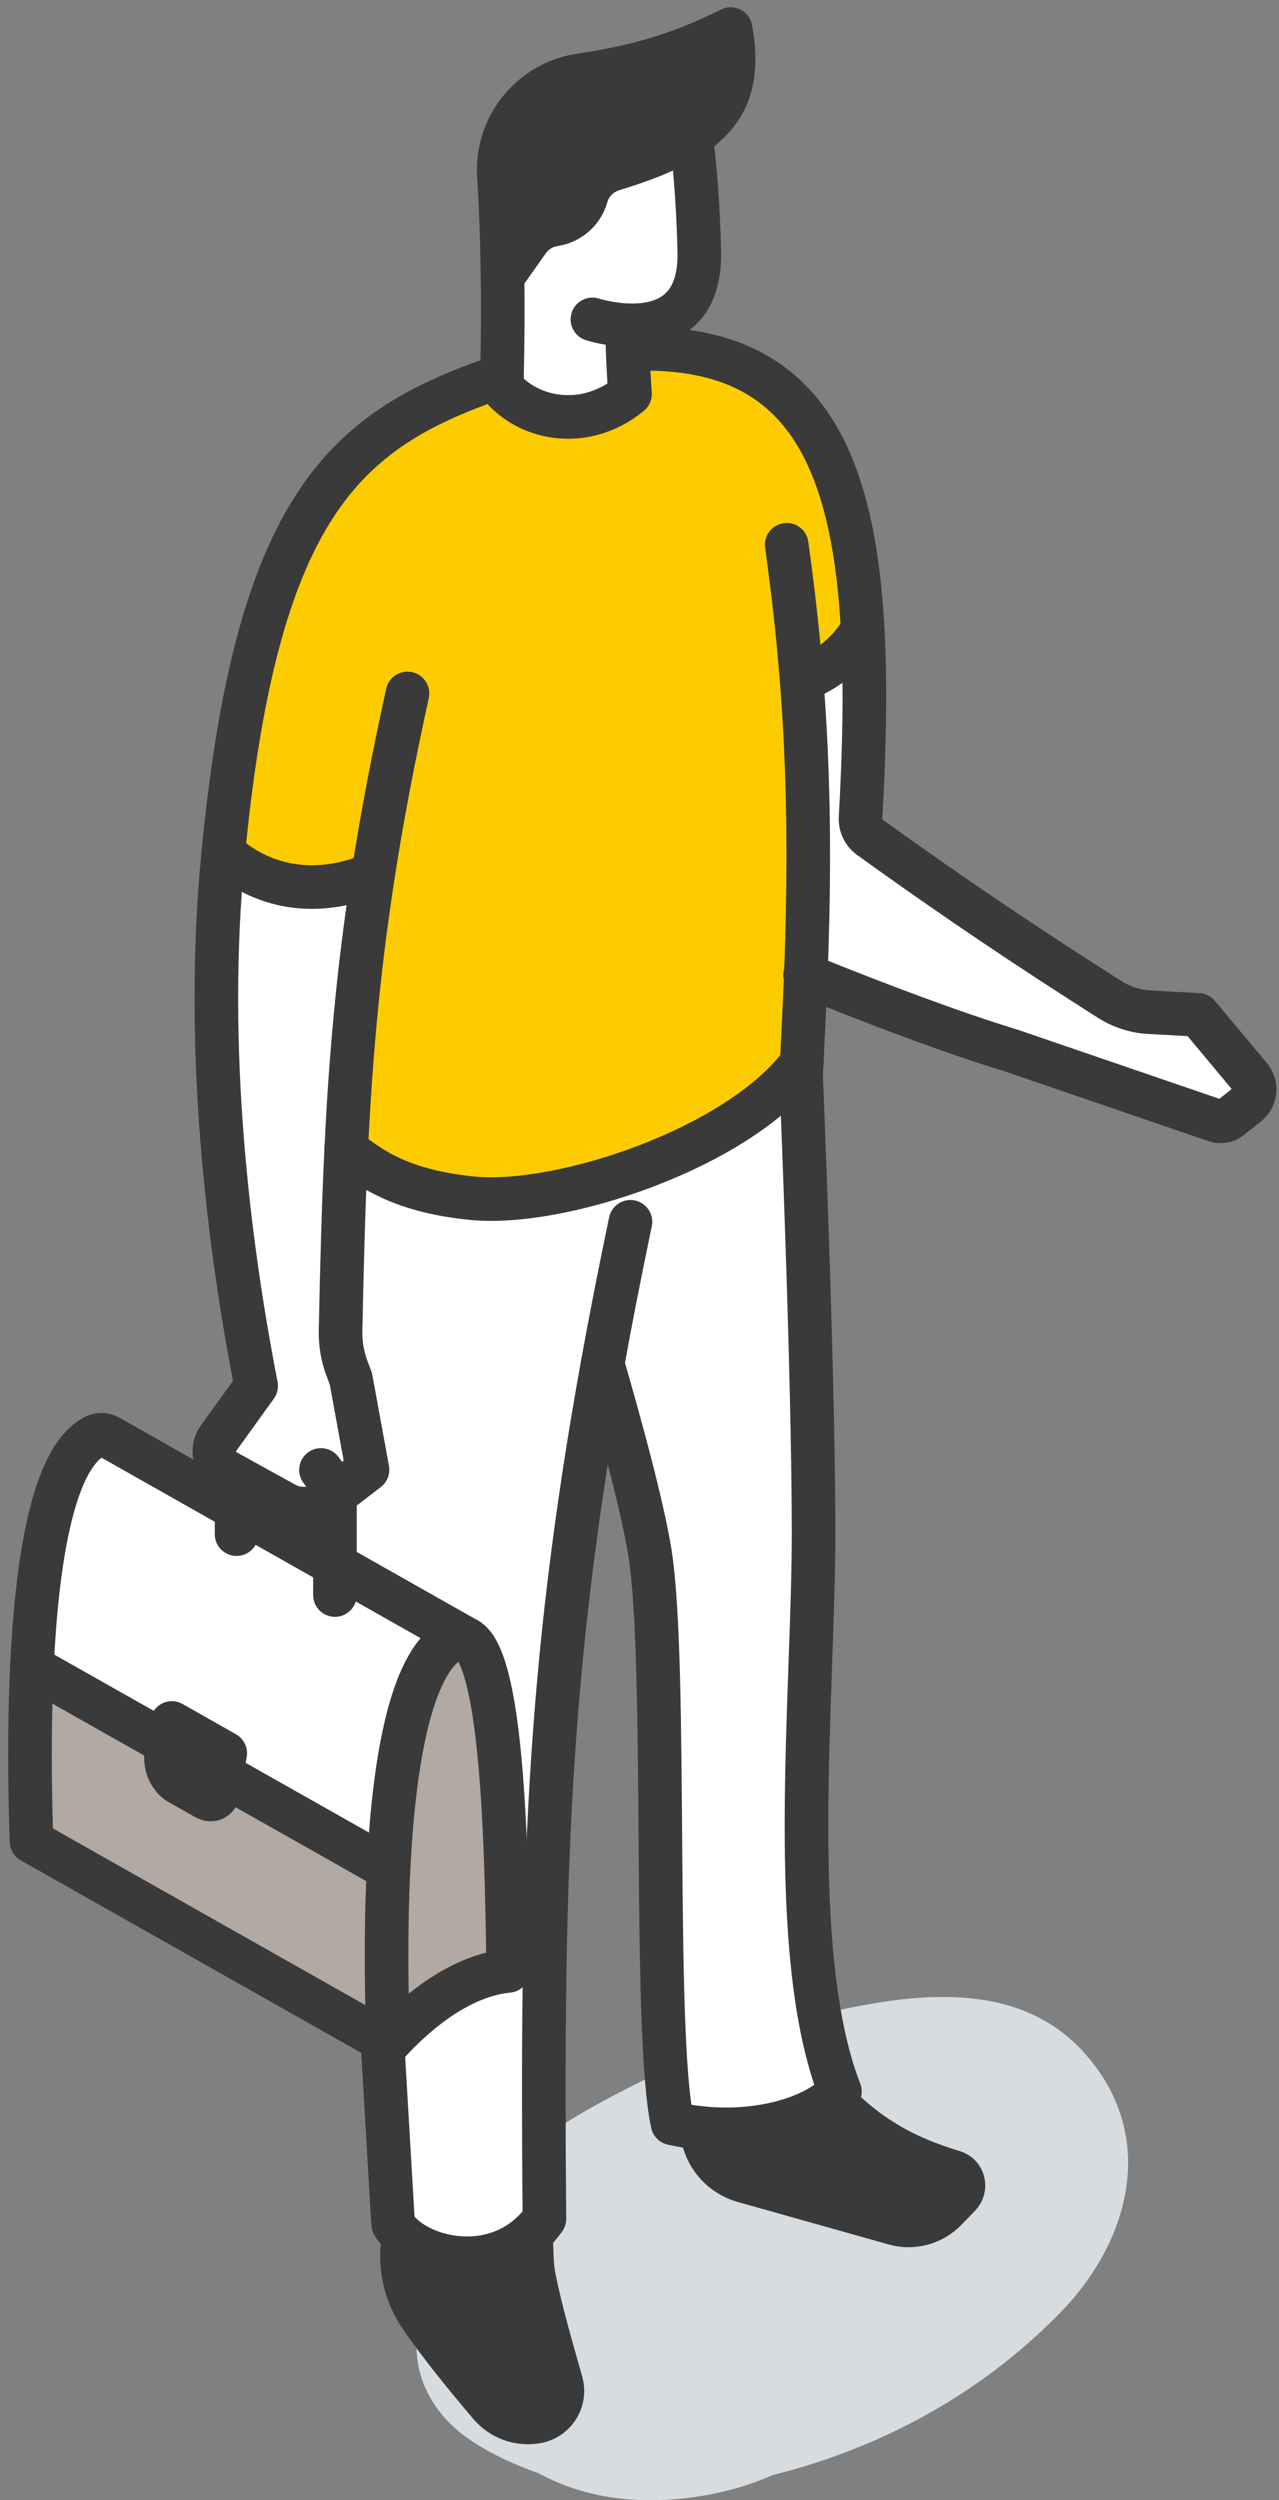 <svg width="88" height="172" viewBox="0 0 88 172" fill="none" xmlns="http://www.w3.org/2000/svg">
<rect x="0" y="0" width="88" height="172" fill="#808080" stroke="none"/>
<g style="mix-blend-mode:multiply">
<path d="M74.491 141.101C70.194 136.446 63.639 137.037 58.054 138.214C53.072 139.264 48.285 141.076 43.749 143.372C39.245 145.649 33.999 148.574 31.696 153.267C31.08 154.519 30.684 155.764 30.463 156.985C27.457 160.256 28.293 165.143 32.388 167.886C33.728 168.779 35.326 169.54 37.037 170.138C38.736 171.063 40.679 171.679 42.787 171.899C46.058 172.239 49.882 171.723 53.153 170.276C60.582 168.414 67.389 164.76 72.886 159.167C77.843 154.122 79.718 146.775 74.491 141.107V141.101Z" fill="#D7DCE0"/>
</g>
<path d="M86.029 74.089C86.507 74.668 86.419 75.517 85.834 75.976L84.652 76.913C84.375 77.134 83.998 77.203 83.658 77.083L69.63 72.277C65.422 70.988 60.735 69.214 55.439 67.088C55.709 59.847 55.678 53.444 55.143 46.719L55.42 46.694C56.948 46.021 58.383 44.958 59.351 43.297C59.559 47.122 59.477 51.462 59.207 56.255C59.175 56.784 59.421 57.293 59.848 57.602C65.887 61.955 70.989 65.352 76.355 68.761C77.179 69.283 78.122 69.585 79.097 69.635L82.438 69.818L86.01 74.095L86.029 74.089Z" fill="white"/>
<path d="M65.597 149.411C66.302 149.625 66.528 150.506 66.012 151.034L65.056 152.022C64.157 152.953 62.81 153.311 61.559 152.959L51.167 150.034C49.55 149.575 48.393 148.147 48.292 146.474V146.398C51.896 146.757 55.293 145.914 57.218 144.398C59.734 146.983 62.169 148.373 65.597 149.411Z" fill="#3A3A3A"/>
<path d="M55.149 46.713C55.684 53.437 55.709 59.841 55.445 67.081C55.369 69.031 55.275 71.038 55.168 73.133C50.884 78.945 38.624 83.053 32.478 82.43C27.974 81.977 25.697 80.618 23.823 79.052C24.137 72.63 24.659 66.717 25.678 60.137C21.552 61.86 17.91 60.948 15.368 58.665C15.381 58.514 15.4 58.356 15.412 58.206C17.796 34.358 23.999 29.42 34.535 25.866C34.535 26.124 34.523 26.382 34.516 26.64C36.479 28.942 40.335 29.584 43.342 27.105C43.266 26.036 43.216 25.042 43.178 24.029C54.69 23.476 58.659 30.54 59.351 43.297C58.383 44.958 56.955 46.021 55.42 46.694L55.143 46.719L55.149 46.713Z" fill="#FCCC00"/>
<path d="M50.268 2C50.891 5.504 50.085 7.693 47.544 9.366C46.229 10.228 44.455 10.951 42.172 11.65C41.298 11.914 40.606 12.593 40.348 13.468L40.329 13.537C40.033 14.531 39.19 15.273 38.165 15.437L38.108 15.449C37.391 15.562 36.749 15.959 36.328 16.556L34.573 19.035C34.541 16.638 34.46 14.361 34.321 12.09C34.114 8.687 36.548 5.686 39.926 5.183C43.883 4.592 46.789 3.742 50.268 2.006V2Z" fill="#3A3A3A"/>
<path d="M48.116 17.33C48.217 21.753 45.342 22.47 43.159 22.375C43.159 22.375 43.172 23.489 43.184 24.03C43.216 25.042 43.273 26.03 43.348 27.106C40.341 29.578 36.485 28.936 34.523 26.64C34.523 26.382 34.535 26.118 34.541 25.866C34.592 23.457 34.617 21.199 34.579 19.029L36.334 16.55C36.756 15.953 37.397 15.556 38.114 15.443L38.171 15.431C39.196 15.267 40.039 14.531 40.335 13.531L40.354 13.462C40.612 12.587 41.304 11.908 42.178 11.644C44.462 10.952 46.235 10.228 47.55 9.36C47.783 11.071 48.041 13.694 48.123 17.324L48.116 17.33Z" fill="white"/>
<path d="M38.616 163.911C38.956 165.125 38.182 166.37 36.936 166.597C35.728 166.817 34.496 166.376 33.703 165.433C31.891 163.281 30.432 161.495 28.991 159.432C27.997 158.004 27.538 156.268 27.689 154.531L27.752 153.852C29.633 155.538 33.747 156.242 36.534 153.689L36.597 155.425C36.615 155.859 36.66 156.293 36.748 156.721C37.232 159.123 37.874 161.275 38.616 163.911Z" fill="#3A3A3A"/>
<path d="M32.127 112.769C34.348 114.021 34.857 124.652 34.964 135.591C32.272 135.843 29.366 137.661 26.717 140.548C26.591 137.334 26.516 132.924 26.736 128.552C27.088 121.456 28.202 114.455 31.077 112.82C31.46 112.599 31.806 112.593 32.121 112.769H32.127Z" fill="#B2A9A3"/>
<path d="M41.461 93.847C37.623 115.078 37.258 129.596 37.46 152.645C37.177 153.041 36.862 153.387 36.535 153.689C33.748 156.237 29.66 155.507 27.76 153.846C27.464 153.588 27.219 153.299 27.049 152.991L26.307 140.322L26.716 140.554C29.364 137.661 32.27 135.843 34.962 135.597C34.855 124.658 34.346 114.034 32.125 112.776L23.048 107.649V103.736C23.048 103.459 22.998 103.183 22.935 102.918L25.282 101.119L24.137 94.86L23.86 94.124C23.552 93.3 23.407 92.419 23.426 91.539C23.52 87.016 23.627 82.94 23.816 79.052C25.69 80.619 27.974 81.977 32.471 82.43C38.617 83.053 50.877 78.945 55.161 73.133C55.149 73.422 55.13 73.718 55.111 74.014C55.111 74.014 55.947 93.81 55.973 105.177C55.998 116.544 54.041 134.276 57.784 143.888C57.614 144.071 57.419 144.241 57.212 144.404C55.287 145.926 51.89 146.763 48.279 146.404C47.613 146.335 46.94 146.228 46.267 146.077C44.889 139.718 45.939 114.682 44.719 106.862C44.222 103.717 42.738 98.251 41.461 93.847Z" fill="white"/>
<path d="M22.934 102.918L22.519 103.239C21.676 103.893 20.518 103.975 19.587 103.459L15.555 101.233C14.731 100.78 14.486 99.704 15.033 98.943L17.619 95.351C15.769 85.877 14.008 72.208 15.36 58.665C17.895 60.948 21.538 61.86 25.67 60.137C24.645 66.717 24.123 72.63 23.815 79.052C23.632 82.94 23.519 87.016 23.425 91.539C23.406 92.42 23.55 93.294 23.859 94.124L24.135 94.86L25.28 101.119L22.934 102.918Z" fill="white"/>
<path d="M23.048 103.736V107.649L16.28 103.818V101.629L19.589 103.459C20.526 103.975 21.677 103.887 22.52 103.239L22.935 102.918C22.998 103.183 23.042 103.459 23.048 103.736Z" fill="white"/>
<path d="M15.235 122.054L26.741 128.558C26.52 132.93 26.59 137.346 26.722 140.554L2.176 126.677C2.063 123.4 2 119.009 2.201 114.681L11.562 119.978L11.473 120.443C11.36 121.022 11.448 121.626 11.769 122.117C11.92 122.349 12.109 122.544 12.31 122.657L14.153 123.702C14.656 123.991 15.065 123.67 15.059 123.003L15.241 122.066L15.235 122.054Z" fill="#B2A9A3"/>
<path d="M11.825 118.537L11.549 119.972L2.188 114.675C2.528 107.498 3.598 100.458 6.403 98.867C6.787 98.647 7.133 98.641 7.447 98.817L32.119 112.769C31.804 112.593 31.458 112.605 31.074 112.819C28.2 114.455 27.08 121.456 26.734 128.552L15.229 122.047L15.499 120.613L11.825 118.531V118.537Z" fill="white"/>
<path d="M11.554 119.972L11.831 118.538L15.505 120.62L15.058 122.992C15.058 123.665 14.655 123.979 14.152 123.69L12.309 122.646C12.108 122.532 11.919 122.337 11.768 122.105C11.447 121.614 11.359 121.01 11.472 120.431L11.56 119.966L11.554 119.972Z" fill="#3A3A3A"/>
<path d="M15.367 58.659C14.008 72.202 15.776 85.871 17.625 95.345L15.04 98.937C14.493 99.704 14.732 100.774 15.562 101.227L19.594 103.453C20.532 103.969 21.683 103.881 22.526 103.233L25.287 101.113L24.142 94.854L23.866 94.118C23.557 93.294 23.413 92.414 23.432 91.533C23.526 87.01 23.633 82.934 23.822 79.046C24.13 72.624 24.658 66.711 25.677 60.131C26.275 56.294 27.042 52.23 28.036 47.707" stroke="#3A3A3A" stroke-width="3" stroke-linecap="round" stroke-linejoin="round"/>
<path d="M34.533 25.86C23.996 29.414 17.794 34.352 15.41 58.199C15.397 58.35 15.372 58.508 15.366 58.659" stroke="#3A3A3A" stroke-width="3" stroke-linecap="round" stroke-linejoin="round"/>
<path d="M54.129 37.478C54.576 40.686 54.915 43.731 55.148 46.713C55.683 53.437 55.714 59.841 55.444 67.081C55.368 69.031 55.129 73.718 55.117 74.013C55.117 74.013 55.953 93.809 55.978 105.176C56.004 116.543 54.047 134.276 57.79 143.888C57.62 144.071 57.425 144.24 57.218 144.404C55.293 145.926 51.896 146.763 48.285 146.404C47.618 146.335 46.945 146.228 46.272 146.077C44.895 139.718 45.945 114.681 44.725 106.862C44.228 103.717 42.743 98.251 41.466 93.847" stroke="#3A3A3A" stroke-width="3" stroke-linecap="round" stroke-linejoin="round"/>
<path d="M26.305 140.321L27.047 152.99C27.217 153.299 27.469 153.588 27.758 153.846C29.658 155.513 33.747 156.243 36.533 153.689C36.867 153.387 37.175 153.041 37.458 152.644C37.257 129.596 37.622 115.071 41.459 93.847C42.019 90.746 42.66 87.494 43.378 84.053" stroke="#3A3A3A" stroke-width="3" stroke-linecap="round" stroke-linejoin="round"/>
<path d="M27.752 153.852L27.689 154.531C27.532 156.268 27.991 158.004 28.991 159.432C30.432 161.501 31.885 163.281 33.703 165.433C34.496 166.37 35.729 166.817 36.936 166.597C38.176 166.37 38.956 165.125 38.616 163.911C37.874 161.275 37.238 159.123 36.748 156.721C36.66 156.293 36.616 155.859 36.597 155.425L36.534 153.689" stroke="#3A3A3A" stroke-width="3" stroke-linecap="round" stroke-linejoin="round"/>
<path d="M48.285 146.404V146.48C48.392 148.159 49.549 149.581 51.166 150.04L61.558 152.965C62.809 153.318 64.149 152.953 65.055 152.028L66.011 151.04C66.527 150.512 66.301 149.625 65.596 149.417C62.168 148.386 59.733 146.989 57.217 144.404" stroke="#3A3A3A" stroke-width="3" stroke-linecap="round" stroke-linejoin="round"/>
<path d="M23.814 79.052C25.689 80.619 27.972 81.977 32.47 82.43C38.615 83.053 50.876 78.945 55.16 73.133" stroke="#3A3A3A" stroke-width="3" stroke-linecap="round" stroke-linejoin="round"/>
<path d="M15.366 58.659C17.901 60.942 21.543 61.854 25.676 60.131" stroke="#3A3A3A" stroke-width="3" stroke-linecap="round" stroke-linejoin="round"/>
<path d="M55.422 46.694C56.951 46.021 58.385 44.958 59.354 43.297" stroke="#3A3A3A" stroke-width="3" stroke-linecap="round" stroke-linejoin="round"/>
<path d="M43.158 22.375C43.158 22.935 43.164 23.488 43.183 24.029C43.215 25.042 43.271 26.03 43.347 27.105C40.34 29.578 36.484 28.936 34.521 26.64C34.521 26.382 34.534 26.118 34.54 25.866C34.591 23.457 34.609 21.199 34.578 19.028C34.547 16.632 34.465 14.354 34.326 12.084C34.119 8.681 36.553 5.68 39.931 5.177C43.888 4.585 46.794 3.736 50.273 2C50.895 5.504 50.09 7.693 47.549 9.366C46.234 10.228 44.46 10.951 42.177 11.65C41.303 11.914 40.611 12.593 40.353 13.468L40.334 13.537C40.038 14.531 39.195 15.273 38.17 15.437L38.113 15.449C37.396 15.562 36.755 15.959 36.333 16.556L34.578 19.035" stroke="#3A3A3A" stroke-width="3" stroke-linecap="round" stroke-linejoin="round"/>
<path d="M40.761 21.972C40.761 21.972 41.83 22.318 43.157 22.375C45.34 22.463 48.209 21.752 48.114 17.33C48.032 13.7 47.775 11.077 47.542 9.366" stroke="#3A3A3A" stroke-width="3" stroke-linecap="round" stroke-linejoin="round"/>
<path d="M43.182 24.029C54.693 23.476 58.663 30.54 59.355 43.297C59.562 47.122 59.48 51.462 59.21 56.255C59.178 56.784 59.424 57.293 59.851 57.602C65.89 61.955 70.992 65.352 76.358 68.761C77.182 69.283 78.125 69.585 79.1 69.635L82.441 69.818L86.013 74.095C86.492 74.674 86.404 75.523 85.819 75.983L84.636 76.92C84.359 77.14 83.982 77.209 83.642 77.09L69.614 72.284C65.406 70.994 60.719 69.22 55.423 67.094C55.41 67.094 55.404 67.094 55.392 67.081" stroke="#3A3A3A" stroke-width="3" stroke-linecap="round" stroke-linejoin="round"/>
<path d="M32.125 112.769C34.346 114.021 34.855 124.652 34.962 135.591C32.27 135.843 29.364 137.661 26.715 140.548C26.59 137.334 26.52 132.924 26.734 128.552C27.087 121.456 28.2 114.455 31.075 112.82C31.458 112.599 31.804 112.593 32.119 112.769H32.125Z" stroke="#3A3A3A" stroke-width="3" stroke-linecap="round" stroke-linejoin="round"/>
<path d="M26.714 140.555L2.169 126.678C2.056 123.4 1.993 119.01 2.194 114.682C2.534 107.504 3.603 100.465 6.409 98.874C6.792 98.654 7.138 98.647 7.453 98.824L32.124 112.776" stroke="#3A3A3A" stroke-width="3" stroke-linecap="round" stroke-linejoin="round"/>
<path d="M2.193 114.681L11.554 119.971" stroke="#3A3A3A" stroke-width="3" stroke-linecap="round" stroke-linejoin="round"/>
<path d="M15.232 122.054L26.738 128.558" stroke="#3A3A3A" stroke-width="3" stroke-linecap="round" stroke-linejoin="round"/>
<path d="M15.233 122.054L15.051 122.992C15.051 123.665 14.648 123.979 14.145 123.69L12.302 122.646C12.101 122.532 11.912 122.337 11.761 122.105C11.44 121.614 11.352 121.01 11.465 120.431L11.824 118.532L15.497 120.614L15.227 122.048L15.233 122.054Z" stroke="#3A3A3A" stroke-width="3" stroke-linecap="round" stroke-linejoin="round"/>
<path d="M23.046 109.731V103.736C23.046 103.459 22.989 103.182 22.933 102.918C22.788 102.258 22.505 101.641 22.084 101.125" stroke="#3A3A3A" stroke-width="3" stroke-linecap="round" stroke-linejoin="round"/>
<path d="M16.277 101.629V105.542" stroke="#3A3A3A" stroke-width="3" stroke-linecap="round" stroke-linejoin="round"/>
</svg>
